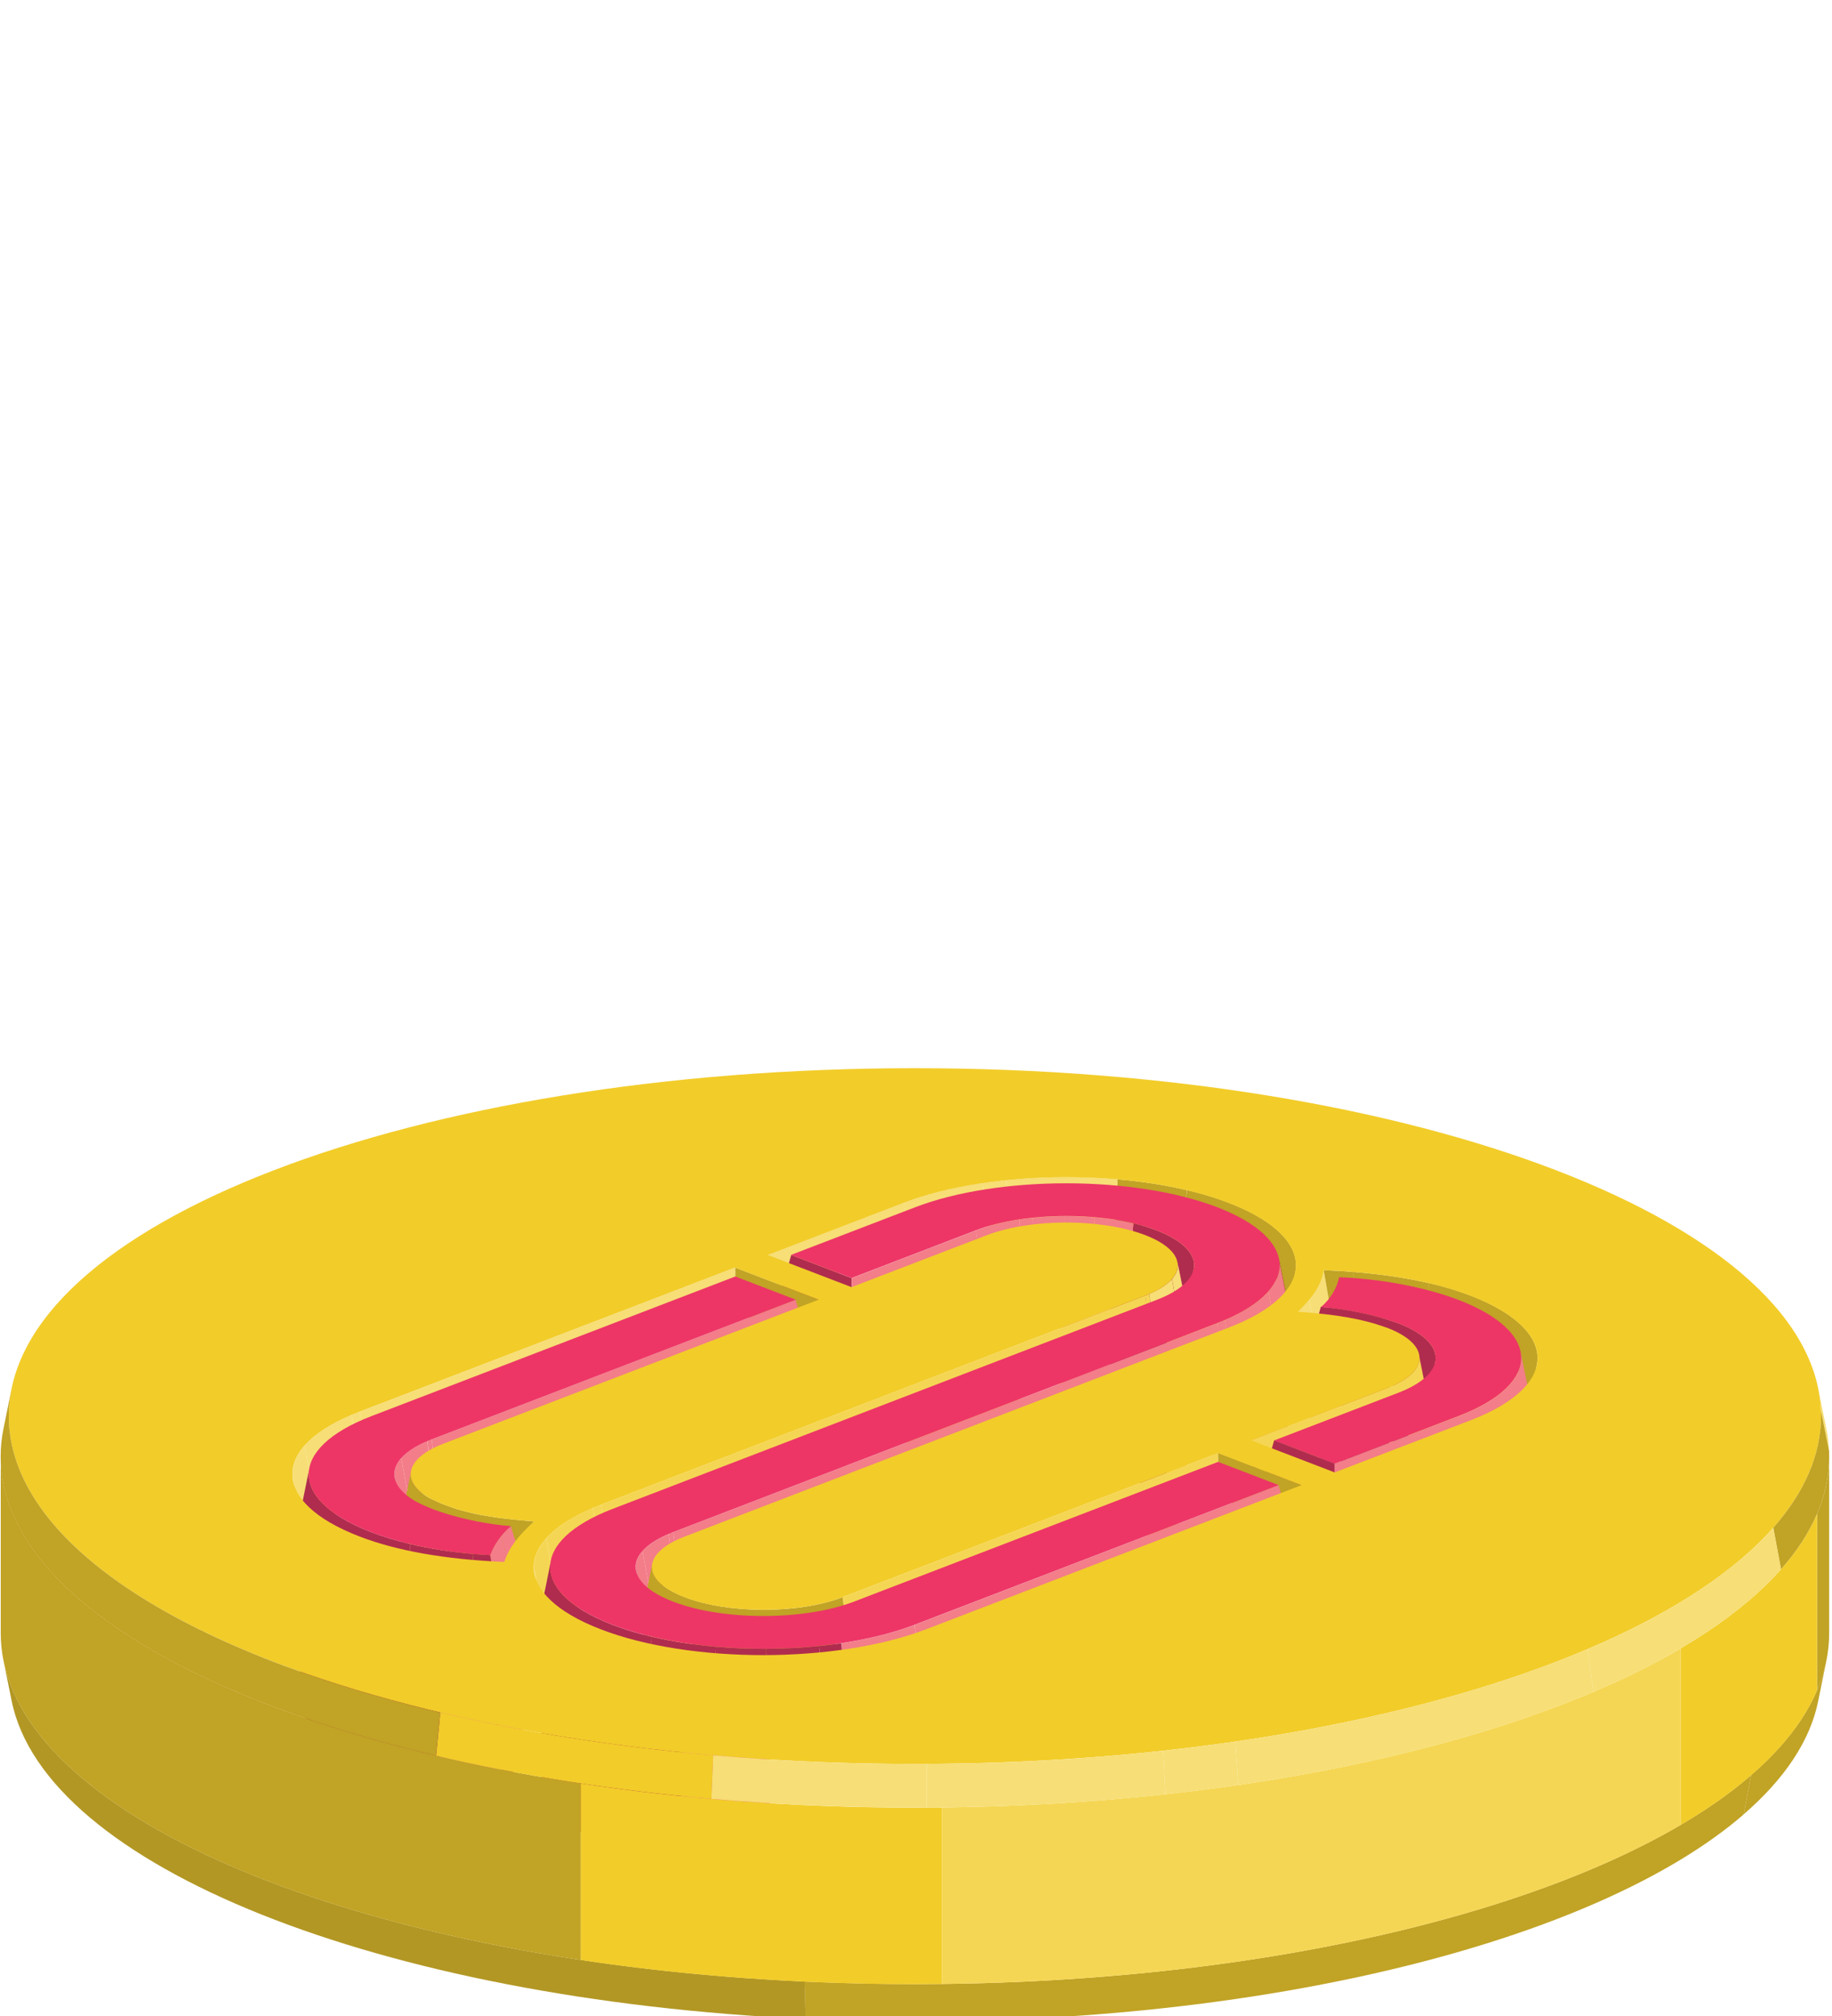 <?xml version="1.0" encoding="utf-8"?>
<!-- Generator: Adobe Illustrator 26.4.1, SVG Export Plug-In . SVG Version: 6.00 Build 0)  -->
<svg version="1.1" id="Layer_1" xmlns="http://www.w3.org/2000/svg" xmlns:xlink="http://www.w3.org/1999/xlink" x="0px" y="0px"
	 viewBox="0 0 200 220" style="enable-background:new 0 0 200 220;" xml:space="preserve">
<style type="text/css">
	.st0{fill:#C1A325;}
	.st1{enable-background:new    ;}
	.st2{fill:#F7DE76;}
	.st3{fill:#F5D654;}
	.st4{fill:#B02C4E;}
	.st5{fill:#F37D89;}
	.st6{fill:#ED3666;}
	.st7{fill:#F2CC29;}
	.st8{fill:#B29724;}
</style>
<g>
	<g>
		<path class="st0" d="M141.41,138.82l-0.89,4.39c0.53-2.61-1.81-5.3-7-7.29c-1.36-0.52-2.84-0.97-4.41-1.34l0.47-4.71
			c1.63,0.38,3.17,0.85,4.57,1.39C139.53,133.33,141.95,136.11,141.41,138.82"/>
		<g>
			<g class="st1">
				<g class="st1">
					<g class="st1">
						<path class="st2" d="M140.52,161.03l0.89,4.39c-0.45-2.21-2.87-4.37-7.26-6.06c-4.12-1.58-9.33-2.49-14.71-2.74l-0.11-4.08
							c5.19,0.24,10.21,1.12,14.19,2.65C137.76,156.82,140.09,158.9,140.52,161.03"/>
						<path class="st3" d="M119.33,152.54l0.11,4.08c-1.01-0.05-2.02-0.07-3.03-0.07c-6.42,0-12.85,0.94-17.74,2.81l0.63-4.18
							c4.72-1.81,10.91-2.71,17.11-2.71C117.38,152.48,118.36,152.5,119.33,152.54"/>
					</g>
				</g>
				<g class="st1">
					<g class="st1">
						<path class="st4" d="M129.44,161.37l0.89,4.39c-0.25-1.23-1.59-2.43-4.04-3.37c-2.3-0.88-5.2-1.39-8.19-1.53l-0.11-4.08
							c2.81,0.13,5.52,0.61,7.67,1.43C127.94,159.09,129.2,160.22,129.44,161.37"/>
						<path class="st5" d="M117.98,156.78l0.11,4.08c-0.56-0.03-1.12-0.04-1.68-0.04c-3.57,0-7.15,0.52-9.88,1.57l0.63-4.18
							c2.55-0.98,5.9-1.47,9.25-1.47C116.93,156.74,117.46,156.75,117.98,156.78"/>
					</g>
				</g>
				<g class="st1">
					<g>
						<path class="st0" d="M129.57,129.88l-0.47,4.71c-2.29-0.54-4.76-0.92-7.31-1.14l0.2-4.75
							C124.63,128.92,127.2,129.32,129.57,129.88"/>
						<path class="st2" d="M121.99,128.69l-0.2,4.75c-1.77-0.15-3.58-0.23-5.39-0.23c-0.1,0-0.21,0-0.31,0l-0.01-4.76
							c0.11,0,0.21,0,0.32,0C118.28,128.45,120.15,128.53,121.99,128.69"/>
						<path class="st2" d="M116.09,128.45l0.01,4.76c-2.02,0.01-4.03,0.12-6,0.32l-0.23-4.75
							C111.9,128.57,113.99,128.46,116.09,128.45"/>
						<path class="st2" d="M109.87,128.78l0.23,4.75c-0.85,0.09-1.69,0.19-2.51,0.32l-0.32-4.74
							C108.12,128.98,108.99,128.87,109.87,128.78"/>
						<path class="st2" d="M107.26,129.11l0.32,4.74c-3.02,0.45-5.85,1.14-8.29,2.08l-0.63-4.66
							C101.2,130.3,104.13,129.58,107.26,129.11"/>
					</g>
				</g>
				<g>
					<polygon class="st2" points="98.67,131.26 99.3,135.92 85.12,141.37 83.86,136.95 					"/>
				</g>
				<g class="st1">
					<g class="st1">
						<path class="st2" d="M140.59,142.49v19.27c0-2.38-2.36-4.76-7.08-6.57c-2.42-0.93-5.23-1.62-8.23-2.07v-19.27
							c3,0.45,5.81,1.14,8.23,2.07C138.23,137.74,140.59,140.11,140.59,142.49"/>
						<path class="st3" d="M125.29,133.85v19.27c-2.85-0.43-5.86-0.64-8.88-0.64c-0.23,0-0.46,0-0.69,0v-19.27c0.23,0,0.46,0,0.69,0
							C119.42,133.21,122.44,133.43,125.29,133.85"/>
					</g>
				</g>
				<g class="st1">
					<g class="st1">
						<path class="st4" d="M129.48,142.49v19.27c0-1.28-1.27-2.57-3.82-3.55c-1.31-0.5-2.83-0.88-4.45-1.12v-19.27
							c1.62,0.24,3.14,0.62,4.45,1.12C128.2,139.92,129.48,141.21,129.48,142.49"/>
						<path class="st5" d="M121.2,137.82v19.27c-1.54-0.23-3.17-0.35-4.8-0.35c-0.12,0-0.25,0-0.37,0v-19.27c0.12,0,0.25,0,0.37,0
							C118.04,137.48,119.67,137.59,121.2,137.82"/>
					</g>
				</g>
				<g class="st1">
					<g class="st1">
						<path class="st2" d="M129.44,162.15l-0.89,4.39c-0.11,0.53-0.44,1.05-1.01,1.54l0.81-4.28
							C128.96,163.27,129.32,162.71,129.44,162.15"/>
						<path class="st3" d="M128.35,163.8l-0.81,4.28c-0.59,0.51-1.43,0.99-2.52,1.41l0.63-4.18
							C126.82,164.86,127.72,164.34,128.35,163.8"/>
					</g>
				</g>
				<g class="st1">
					<g class="st1">
						<path class="st2" d="M166.89,171.15l0.89,4.39c-0.45-2.21-2.86-4.37-7.26-6.06c-3.93-1.51-9.03-2.45-15.36-2.75l0.72-4.05
							c5.31,0.26,10.23,1.17,14.01,2.62C164.12,166.94,166.46,169.02,166.89,171.15"/>
						<path class="st3" d="M145.88,162.69l-0.72,4.05c-0.21-0.01-0.42-0.02-0.64-0.03l0.83-4.04
							C145.52,162.67,145.7,162.68,145.88,162.69"/>
					</g>
				</g>
				<g class="st1">
					<g class="st1">
						<path class="st4" d="M130.32,138.49l-0.89,4.39c0.28-1.41-0.98-2.86-3.78-3.94c-0.74-0.28-1.54-0.52-2.39-0.73l0.47-4.71
							c0.91,0.21,1.77,0.47,2.55,0.77C129.28,135.43,130.63,136.98,130.32,138.49"/>
						<path class="st5" d="M123.73,133.51l-0.47,4.71c-1.24-0.29-2.57-0.5-3.95-0.62l0.2-4.75
							C120.98,132.98,122.41,133.2,123.73,133.51"/>
						<path class="st5" d="M119.51,132.85l-0.2,4.75c-0.96-0.08-1.93-0.12-2.91-0.12c-0.06,0-0.11,0-0.17,0l-0.01-4.76
							c0.06,0,0.12,0,0.18,0C117.45,132.72,118.49,132.76,119.51,132.85"/>
						<path class="st5" d="M116.23,132.72l0.01,4.76c-1.09,0.01-2.18,0.06-3.24,0.17l-0.23-4.75
							C113.9,132.78,115.07,132.72,116.23,132.72"/>
						<path class="st5" d="M112.77,132.9l0.23,4.75c-0.46,0.05-0.92,0.1-1.37,0.17l-0.32-4.74
							C111.79,133.01,112.28,132.95,112.77,132.9"/>
						<path class="st5" d="M111.31,133.08l0.32,4.74c-1.63,0.24-3.16,0.62-4.48,1.12l-0.63-4.66
							C107.94,133.75,109.57,133.34,111.31,133.08"/>
					</g>
				</g>
				<g>
					<polygon class="st4" points="92.98,139.48 92.98,144.39 85.12,141.37 86.38,136.95 					"/>
				</g>
				<g>
					<polygon class="st5" points="106.53,134.28 107.16,138.94 92.98,144.39 92.98,139.48 					"/>
				</g>
				<g class="st1">
					<g class="st1">
						<path class="st4" d="M146.14,139.51l-0.84,4.09c0.01-0.06,0.02-0.13,0.04-0.19l0.83-4.04
							C146.16,139.41,146.15,139.46,146.14,139.51"/>
					</g>
				</g>
				<g class="st1">
					<g class="st1">
						<path class="st2" d="M166.89,171.15l0.89,4.39c-0.45-2.21-2.86-4.37-7.26-6.06c-3.93-1.51-9.03-2.45-15.36-2.75l0.72-4.05
							c5.31,0.26,10.23,1.17,14.01,2.62C164.12,166.94,166.46,169.02,166.89,171.15"/>
						<path class="st3" d="M145.88,162.69l-0.72,4.05c-0.21-0.01-0.42-0.02-0.64-0.03l0.83-4.04
							C145.52,162.67,145.7,162.68,145.88,162.69"/>
					</g>
				</g>
				<g class="st1">
					<g class="st1">
						<path class="st2" d="M145.31,162.86l-0.84,4.09c-0.31,1.54-1.2,2.8-2.78,4.31l1.25-4.68
							C144.25,165.37,145.05,164.13,145.31,162.86"/>
					</g>
				</g>
				<g class="st1">
					<g class="st1">
						<path class="st2" d="M129.48,142.49v19.27c0,0.27-0.06,0.55-0.17,0.82v-19.27C129.42,143.04,129.48,142.77,129.48,142.49"/>
						<path class="st3" d="M129.3,143.31v19.27c-0.29,0.68-0.94,1.33-1.95,1.93v-19.27C128.36,144.64,129.01,143.99,129.3,143.31"/>
					</g>
				</g>
				<g class="st1">
					<g class="st1">
						<path class="st2" d="M167.77,148.94l-0.89,4.39c0.53-2.61-1.81-5.29-7-7.29c-1.31-0.5-2.76-0.94-4.31-1.31l0.43-4.71
							c1.65,0.38,3.15,0.84,4.51,1.36C165.9,143.45,168.32,146.23,167.77,148.94"/>
					</g>
				</g>
				<g class="st1">
					<g class="st1">
						<path class="st2" d="M128.55,137.71l0.89,4.39c0.02,0.1,0.03,0.21,0.04,0.31l-0.89-4.41
							C128.58,137.9,128.57,137.81,128.55,137.71"/>
						<path class="st2" d="M128.59,138l0.89,4.41c0.02,0.57-0.21,1.15-0.69,1.7l-0.84-4.53C128.39,139.07,128.61,138.53,128.59,138"
							/>
						<path class="st2" d="M127.94,139.58l0.84,4.53c-0.56,0.63-1.44,1.22-2.67,1.74l-0.66-4.65
							C126.59,140.72,127.42,140.17,127.94,139.58"/>
						<path class="st3" d="M125.45,141.21l0.66,4.65c-0.15,0.06-0.3,0.12-0.46,0.19l-0.63-4.66
							C125.17,141.32,125.32,141.27,125.45,141.21"/>
					</g>
				</g>
				<g class="st1">
					<g class="st1">
						<path class="st4" d="M151.68,168.21l0.59,4.17c-2.59-0.92-5.77-1.5-8.08-1.65l-1.25-4.16
							C146.2,166.79,149.21,167.33,151.68,168.21"/>
					</g>
				</g>
				<g class="st1">
					<g class="st1">
						<path class="st4" d="M140.52,162.48l-0.89,4.39c-0.2,1-0.84,2-1.93,2.93l0.81-4.28C139.64,164.55,140.31,163.52,140.52,162.48
							"/>
						<path class="st5" d="M138.52,165.53l-0.81,4.28c-1.13,0.98-2.74,1.89-4.82,2.69l0.63-4.18
							C135.68,167.49,137.35,166.54,138.52,165.53"/>
					</g>
				</g>
				<g>
					<polygon class="st0" points="89.38,141.83 88.12,146.25 80.26,143.23 80.26,138.33 					"/>
				</g>
				<g class="st1">
					<g>
						<path class="st2" d="M144.51,138.6l0.83,4.8c-0.16,0.97-0.63,1.93-1.4,2.86l-1.06-4.36
							C143.79,140.82,144.32,139.81,144.51,138.6"/>
						<path class="st2" d="M142.88,141.9l1.06,4.36c-0.29,0.35-0.62,0.7-1,1.04l-1.25-4.16C142.14,142.71,142.54,142.3,142.88,141.9
							"/>
					</g>
				</g>
				<g class="st1">
					<g class="st1">
						<path class="st2" d="M166.96,152.61v19.27c0-2.38-2.36-4.75-7.07-6.57c-2.34-0.9-5.12-1.59-8.16-2.05V144
							c3.04,0.46,5.82,1.15,8.16,2.05C164.6,147.86,166.96,150.23,166.96,152.61"/>
						<path class="st3" d="M151.73,144v19.27c-2.03-0.31-4.18-0.51-6.39-0.6V143.4C147.55,143.49,149.7,143.69,151.73,144"/>
					</g>
				</g>
				<g class="st1">
					<g class="st1">
						<path class="st4" d="M151.68,148.95v19.27c-1.57-0.56-3.36-0.98-5.29-1.28v-19.27C148.32,147.96,150.11,148.39,151.68,148.95"
							/>
						<path class="st5" d="M146.39,147.67v19.27c-1.11-0.17-2.26-0.29-3.45-0.37V147.3C144.13,147.38,145.28,147.51,146.39,147.67"
							/>
					</g>
				</g>
				<g class="st1">
					<g class="st1">
						<path class="st4" d="M140.59,142.49v19.27c0,0.51-0.11,1.01-0.32,1.51V144C140.49,143.5,140.59,143,140.59,142.49"/>
						<path class="st5" d="M140.27,144v19.27c-0.53,1.25-1.73,2.47-3.6,3.56v-19.27C138.54,146.47,139.74,145.25,140.27,144"/>
					</g>
				</g>
				<g class="st1">
					<g class="st1">
						<path class="st4" d="M139.63,137.38l0.89,4.39c0.04,0.19,0.06,0.38,0.07,0.58l-0.89-4.41
							C139.69,137.75,139.67,137.56,139.63,137.38"/>
						<path class="st5" d="M139.7,137.93l0.89,4.41c0.04,1.06-0.38,2.13-1.28,3.14l-0.84-4.53
							C139.33,139.98,139.74,138.95,139.7,137.93"/>
						<path class="st5" d="M138.47,140.96l0.84,4.53c-1.03,1.16-2.67,2.26-4.94,3.22l-0.66-4.65
							C135.89,143.14,137.48,142.08,138.47,140.96"/>
						<path class="st5" d="M133.71,144.06l0.66,4.65c-0.28,0.12-0.56,0.23-0.86,0.35l-0.63-4.66
							C133.17,144.29,133.45,144.18,133.71,144.06"/>
					</g>
				</g>
				<g class="st1">
					<g class="st1">
						<path class="st4" d="M155.8,171.48l0.89,4.39c-0.25-1.23-1.58-2.43-4.01-3.36l-0.63-4.18
							C154.32,169.21,155.57,170.34,155.8,171.48"/>
					</g>
				</g>
				<g class="st1">
					<g class="st1">
						<path class="st4" d="M155.84,152.61v19.27c0-1.28-1.27-2.56-3.8-3.54v-19.27C154.57,150.05,155.84,151.33,155.84,152.61"/>
					</g>
				</g>
				<g class="st1">
					<g class="st1">
						<path class="st2" d="M155.8,172.26l-0.88,4.39c-0.11,0.53-0.44,1.05-1.01,1.54l0.81-4.28
							C155.33,173.39,155.69,172.83,155.8,172.26"/>
						<path class="st3" d="M154.72,173.92l-0.81,4.28c-0.59,0.51-1.43,0.99-2.52,1.41l0.63-4.18
							C153.19,174.98,154.09,174.46,154.72,173.92"/>
					</g>
				</g>
				<g class="st1">
					<g class="st1">
						<path class="st2" d="M155.84,152.61v19.27c0,0.27-0.06,0.55-0.17,0.82v-19.27C155.78,153.16,155.84,152.88,155.84,152.61"/>
						<path class="st3" d="M155.67,153.43v19.27c-0.29,0.68-0.94,1.33-1.95,1.93v-19.27C154.73,154.76,155.38,154.11,155.67,153.43"
							/>
					</g>
				</g>
				<g class="st1">
					<path class="st2" d="M154.92,147.82l0.88,4.39c0.02,0.11,0.03,0.21,0.04,0.32l-0.88-4.41
						C154.95,148.02,154.94,147.92,154.92,147.82"/>
				</g>
				<g class="st1">
					<g class="st1">
						<path class="st4" d="M166.89,172.6l-0.89,4.39c-0.2,1.01-0.85,2-1.93,2.94l0.81-4.28
							C166.01,174.68,166.68,173.64,166.89,172.6"/>
						<path class="st5" d="M164.89,175.65l-0.81,4.28c-1.13,0.98-2.73,1.89-4.81,2.69l0.63-4.18
							C162.05,177.61,163.72,176.66,164.89,175.65"/>
					</g>
				</g>
				<g>
					<polygon class="st2" points="80.26,138.33 80.26,143.23 39.89,158.73 39.26,154.07 					"/>
				</g>
				<g class="st1">
					<g class="st1">
						<path class="st4" d="M166.96,152.61v19.27c0,0.51-0.11,1.01-0.32,1.51v-19.27C166.85,153.62,166.96,153.12,166.96,152.61"/>
						<path class="st5" d="M166.64,154.12v19.27c-0.53,1.25-1.74,2.47-3.6,3.57v-19.27C164.9,156.59,166.1,155.38,166.64,154.12"/>
					</g>
				</g>
				<g class="st1">
					<g class="st1">
						<path class="st3" d="M39.89,177.99l-0.63,4.18c-2.24,0.86-3.97,1.85-5.19,2.9l0.81-4.28
							C36.05,179.77,37.72,178.82,39.89,177.99"/>
						<path class="st2" d="M34.88,180.79l-0.81,4.28c-1.16,1.01-1.86,2.08-2.07,3.16l0.89-4.39
							C33.09,182.79,33.76,181.76,34.88,180.79"/>
					</g>
				</g>
				<g>
					<polygon class="st5" points="86.86,141.83 88.12,146.25 47.75,161.74 47.12,157.08 					"/>
				</g>
				<g class="st1">
					<g class="st1">
						<path class="st5" d="M47.75,181.01l-0.63,4.18c-1.23,0.47-2.19,1.02-2.86,1.61l0.81-4.28
							C45.7,181.96,46.59,181.45,47.75,181.01"/>
						<path class="st4" d="M45.06,182.51l-0.81,4.28c-0.65,0.56-1.04,1.16-1.16,1.77l0.89-4.39
							C44.09,183.6,44.46,183.04,45.06,182.51"/>
					</g>
				</g>
				<path class="st0" d="M167.77,148.94l-0.89,4.39c0.53-2.61-1.81-5.29-7-7.29c-1.31-0.5-2.76-0.94-4.31-1.31l0.43-4.71
					c1.65,0.38,3.15,0.84,4.51,1.36C165.9,143.45,168.32,146.23,167.77,148.94 M156.01,140.03c-2.44-0.57-5.2-0.98-8.27-1.23
					l0.34,4.77c2.66,0.23,5.2,0.62,7.5,1.16L156.01,140.03 M147.73,138.8c-1.04-0.08-2.11-0.15-3.22-0.19l0.83,4.8
					c0.92,0.04,1.83,0.09,2.73,0.17L147.73,138.8"/>
				<path class="st4" d="M152.67,144.41l-0.24-0.08l-0.15-0.05c-0.87-0.31-1.81-0.58-2.76-0.81c-1.6-0.39-3.24-0.65-4.64-0.79
					c-0.24-0.02-0.47-0.04-0.69-0.06l-1.25,4.68c0.31,0.02,0.62,0.04,0.93,0.07c1.82,0.16,3.55,0.43,5.15,0.8
					c0.94,0.22,1.83,0.48,2.67,0.78l0.16,0.06l0.2,0.07c2.79,1.08,4.04,2.52,3.76,3.93l0.89-4.39
					C156.99,147.11,155.65,145.56,152.67,144.41z"/>
				<path class="st3" d="M154.96,148.12c0.02,0.53-0.2,1.07-0.65,1.58c-0.52,0.59-1.35,1.14-2.49,1.62
					c-0.14,0.06-0.28,0.12-0.43,0.17l-14.81,5.68l1.26,4.42l14.18-5.44c0.16-0.06,0.31-0.12,0.46-0.19
					c1.22-0.52,2.11-1.11,2.67-1.74c0.49-0.55,0.72-1.13,0.69-1.7L154.96,148.12z"/>
				<g>
					<path class="st6" d="M159.26,141.87c9.08,3.49,9.08,9.16,0,12.65l-13.56,5.2l-6.6-2.53l13.55-5.2
						c5.43-2.09,5.44-5.48,0.03-7.57l-0.24-0.08l-0.15-0.05c-2.59-0.92-5.77-1.5-8.08-1.65c1.1-0.93,1.81-2.25,1.98-3.26
						C150.56,139.54,155.5,140.42,159.26,141.87z"/>
				</g>
				<g>
					<polygon class="st4" points="145.7,159.72 145.7,164.62 137.84,161.6 139.1,157.18 					"/>
				</g>
				<path class="st5" d="M166.89,151.89l-0.89-4.39c0.04,0.18,0.06,0.37,0.07,0.56c0.04,1.02-0.37,2.05-1.23,3.03
					c-0.99,1.12-2.58,2.18-4.76,3.11c-0.26,0.11-0.53,0.22-0.81,0.33l-13.56,5.2l0,4.9l14.19-5.44c0.29-0.11,0.57-0.23,0.84-0.34
					c2.27-0.96,3.91-2.06,4.94-3.23c0.9-1.02,1.32-2.08,1.28-3.14C166.95,152.27,166.93,152.08,166.89,151.89z"/>
				<g class="st1">
					<g class="st1">
						<path class="st3" d="M36.73,160.21v19.27c-1.87,1.1-3.07,2.31-3.6,3.56v-19.27C33.66,162.53,34.86,161.31,36.73,160.21"/>
						<path class="st2" d="M33.13,163.78v19.27c-0.21,0.5-0.32,1.01-0.32,1.51v-19.27C32.81,164.79,32.91,164.28,33.13,163.78"/>
					</g>
				</g>
				<g class="st1">
					<g class="st1">
						<path class="st2" d="M33.13,163.78v19.27c-0.21,0.5-0.32,1.01-0.32,1.51v-19.27C32.81,164.79,32.91,164.28,33.13,163.78"/>
					</g>
				</g>
				<g class="st1">
					<g class="st1">
						<path class="st5" d="M46.06,162.54v19.27c-1.01,0.59-1.66,1.25-1.95,1.94v-19.27C44.4,163.79,45.06,163.13,46.06,162.54"/>
						<path class="st4" d="M44.11,164.47v19.27c-0.12,0.27-0.17,0.55-0.17,0.82V165.3C43.94,165.02,43.99,164.75,44.11,164.47"/>
					</g>
				</g>
				<g class="st1">
					<g class="st1">
						<path class="st5" d="M47.12,157.08l0.63,4.66c-0.15,0.06-0.3,0.12-0.44,0.18l-0.66-4.65
							C46.8,157.21,46.95,157.14,47.12,157.08"/>
						<path class="st5" d="M46.64,157.27l0.66,4.65c-1.21,0.52-2.1,1.11-2.66,1.74l-0.84-4.53
							C44.39,158.46,45.35,157.82,46.64,157.27"/>
						<path class="st5" d="M43.8,159.14l0.84,4.53c-0.49,0.55-0.72,1.13-0.7,1.71l-0.89-4.41C43.02,160.34,43.28,159.72,43.8,159.14
							"/>
						<path class="st4" d="M43.05,160.96l0.89,4.41c0,0.1,0.02,0.21,0.04,0.31l-0.89-4.39C43.07,161.18,43.05,161.07,43.05,160.96"
							/>
					</g>
				</g>
				<g class="st1">
					<g class="st1">
						<path class="st2" d="M39.26,154.07l0.63,4.66c-0.29,0.11-0.58,0.23-0.85,0.34l-0.66-4.65
							C38.66,154.3,38.95,154.18,39.26,154.07"/>
						<path class="st2" d="M38.37,154.42l0.66,4.65c-2.27,0.96-3.91,2.06-4.94,3.23l-0.84-4.53
							C34.32,156.56,36.03,155.42,38.37,154.42"/>
						<path class="st2" d="M33.25,157.77l0.84,4.53c-0.9,1.02-1.32,2.08-1.28,3.14l-0.89-4.41
							C31.88,159.92,32.32,158.82,33.25,157.77"/>
						<path class="st2" d="M31.92,161.02l0.89,4.41c0.01,0.19,0.03,0.38,0.07,0.58l-0.89-4.39
							C31.95,161.42,31.93,161.22,31.92,161.02"/>
					</g>
				</g>
				<g>
					<polygon class="st0" points="142.1,162.06 140.84,166.48 132.98,163.47 132.98,158.56 					"/>
				</g>
				<g class="st1">
					<g class="st1">
						<path class="st2" d="M46.18,168.1v19.27c-1.49-0.87-2.22-1.86-2.22-2.83v-19.27C43.96,166.24,44.68,167.23,46.18,168.1"/>
					</g>
				</g>
				<g class="st1">
					<g class="st1">
						<path class="st2" d="M46.18,168.1v19.27c-1.49-0.87-2.22-1.86-2.22-2.83v-19.27C43.96,166.24,44.68,167.23,46.18,168.1"/>
					</g>
				</g>
				<g class="st1">
					<g class="st1">
						<path class="st2" d="M47.33,168.64v19.27c-0.41-0.17-0.8-0.36-1.15-0.54V168.1C46.53,168.28,46.92,168.47,47.33,168.64"/>
					</g>
				</g>
				<g class="st1">
					<g class="st1">
						<path class="st2" d="M47.99,163.99l-0.66,4.65c-0.41-0.17-0.8-0.36-1.15-0.54l0.72-4.62
							C47.23,163.65,47.6,163.83,47.99,163.99"/>
					</g>
				</g>
				<g class="st1">
					<g class="st1">
						<path class="st2" d="M48.8,169.2v19.27c-0.54-0.17-0.92-0.31-1.27-0.47v-19.27C47.88,168.88,48.27,169.02,48.8,169.2"/>
					</g>
				</g>
				<g class="st1">
					<g class="st1">
						<path class="st2" d="M48.8,169.2v19.27c-0.54-0.17-0.92-0.31-1.27-0.47v-19.27C47.88,168.88,48.27,169.02,48.8,169.2"/>
					</g>
				</g>
				<g>
					<polygon class="st3" points="125.03,141.38 125.66,146.04 66.26,168.85 65.63,164.19 					"/>
				</g>
				<g class="st1">
					<g class="st1">
						<path class="st2" d="M48.8,169.2v19.27c-0.54-0.17-0.92-0.31-1.27-0.47v-19.27C47.88,168.88,48.27,169.02,48.8,169.2"/>
					</g>
				</g>
				<g class="st1">
					<g class="st1">
						<path class="st2" d="M49.38,164.52l-0.58,4.68c-0.54-0.17-0.92-0.31-1.27-0.47l0.67-4.64
							C48.52,164.22,48.93,164.35,49.38,164.52"/>
					</g>
				</g>
				<g class="st1">
					<g class="st1">
						<path class="st2" d="M53.72,170.34v19.27c-1.78-0.27-3.44-0.65-4.91-1.14V169.2C50.28,169.69,51.94,170.07,53.72,170.34"/>
					</g>
				</g>
				<g class="st1">
					<g class="st1">
						<path class="st2" d="M51.41,165.09l-0.5,4.71c-0.74-0.18-1.45-0.38-2.11-0.6l0.58-4.68
							C50.02,164.73,50.69,164.92,51.41,165.09"/>
					</g>
				</g>
				<g class="st1">
					<g class="st1">
						<path class="st3" d="M57.04,170.7v19.27c-1.14-0.08-2.25-0.2-3.32-0.36v-19.27C54.79,170.5,55.9,170.62,57.04,170.7"/>
						<path class="st2" d="M53.72,170.34v19.27c-1.78-0.27-3.44-0.65-4.91-1.14V169.2C50.28,169.69,51.94,170.07,53.72,170.34"/>
					</g>
				</g>
				<path class="st0" d="M56.94,165.91c-0.51-0.05-1-0.09-1.47-0.15c-0.12-0.01-0.23-0.03-0.35-0.04c-0.34-0.04-0.68-0.08-1-0.13
					c-0.15-0.02-0.3-0.05-0.45-0.07c-0.27-0.04-0.54-0.09-0.8-0.13c-0.15-0.03-0.29-0.05-0.44-0.08c-0.26-0.05-0.51-0.1-0.75-0.16
					c-0.13-0.03-0.25-0.05-0.37-0.08c-0.23-0.05-0.45-0.11-0.67-0.17c-0.11-0.03-0.22-0.06-0.32-0.08
					c-0.32-0.09-0.63-0.18-0.93-0.29c-0.23-0.08-0.44-0.16-0.64-0.23c-0.2-0.07-0.38-0.14-0.54-0.21l-0.21-0.09
					c-0.39-0.17-0.76-0.34-1.1-0.51c-0.2-0.11-0.38-0.23-0.55-0.35c-0.04-0.03-0.08-0.06-0.12-0.1c-0.12-0.09-0.23-0.18-0.34-0.26
					c-0.05-0.05-0.09-0.09-0.14-0.14c-0.08-0.08-0.16-0.15-0.23-0.23c-0.05-0.06-0.09-0.12-0.14-0.17c-0.05-0.07-0.11-0.13-0.16-0.2
					c-0.04-0.06-0.06-0.12-0.1-0.17c-0.04-0.07-0.08-0.14-0.11-0.21c-0.03-0.06-0.04-0.12-0.06-0.18c-0.02-0.07-0.05-0.13-0.07-0.2
					c-0.01-0.06-0.01-0.13-0.02-0.19c-0.01-0.07-0.02-0.13-0.02-0.2c0-0.06,0.01-0.12,0.02-0.18c0.01-0.07,0.01-0.14,0.02-0.2
					l0,0.01l0,0c-0.29,1.46-0.59,2.93-0.88,4.39c-0.03,0.14-0.04,0.27-0.04,0.41c0,0.04,0.01,0.07,0.01,0.11
					c0.01,0.1,0.01,0.2,0.04,0.3c0.01,0.04,0.03,0.09,0.04,0.13c0.03,0.09,0.05,0.19,0.09,0.28c0.02,0.05,0.06,0.1,0.08,0.15
					c0.04,0.09,0.08,0.17,0.14,0.26c0.04,0.06,0.09,0.11,0.13,0.17c0.06,0.08,0.12,0.16,0.19,0.24c0.05,0.06,0.12,0.12,0.18,0.18
					c0.07,0.07,0.14,0.15,0.22,0.22c0.07,0.06,0.15,0.12,0.23,0.18c0.09,0.07,0.17,0.14,0.27,0.21c0.08,0.06,0.18,0.12,0.27,0.18
					c0.1,0.06,0.19,0.13,0.3,0.19c0,0,0,0,0,0c0.01,0,0.01,0.01,0.02,0.01c0.35,0.18,0.74,0.37,1.15,0.54l0.2,0.09
					c0,0,0.01,0,0.01,0c0,0,0.01,0,0.01,0c0.15,0.07,0.32,0.13,0.49,0.2c0.01,0,0.02,0.01,0.04,0.01c0.18,0.06,0.37,0.13,0.59,0.2
					c0.02,0,0.03,0.01,0.04,0.01c0,0,0,0,0,0c0.03,0.01,0.06,0.02,0.09,0.03c0.03,0.01,0.07,0.02,0.1,0.03c0,0,0,0,0,0
					c0.03,0.01,0.07,0.02,0.11,0.03c0.51,0.17,1.05,0.32,1.6,0.46c0.06,0.02,0.13,0.03,0.19,0.05c0.04,0.01,0.07,0.02,0.11,0.03
					c0.53,0.13,1.08,0.24,1.63,0.34c0.13,0.02,0.26,0.05,0.39,0.07c0.6,0.1,1.22,0.2,1.84,0.28c0.07,0.01,0.15,0.02,0.22,0.02
					c0.33,0.04,0.67,0.08,1,0.11c0.34,0.03,0.68,0.06,1.03,0.08c0.19-0.7,0.41-1.52,0.63-2.34l0.63-2.34
					C57.83,165.99,57.37,165.95,56.94,165.91z"/>
				<g class="st1">
					<g class="st1">
						<path class="st5" d="M54.28,193.76l-0.77,4.04c-0.07,0-0.15-0.01-0.22-0.01l0.72-4.04C54.09,193.75,54.19,193.76,54.28,193.76
							"/>
						<path class="st4" d="M54,193.75l-0.72,4.04c-4.33-0.21-9.11-1.09-12.77-2.49c-4.08-1.57-6.33-3.57-6.75-5.63l-0.89-4.39
							c0.43,2.13,2.76,4.22,7,5.84C43.69,192.58,48.65,193.5,54,193.75"/>
					</g>
				</g>
				<g class="st1">
					<g class="st1">
						<path class="st5" d="M57.04,189.96l-1.26,4.68c-0.02,0.02-0.04,0.03-0.06,0.05l1.25-4.66
							C56.99,190.01,57.01,189.99,57.04,189.96"/>
						<path class="st4" d="M56.96,190.03l-1.25,4.66c-1.06,0.89-1.88,2.14-2.2,3.11l0.77-4.04C54.7,192.5,55.6,191.25,56.96,190.03"
							/>
					</g>
				</g>
				<g class="st1">
					<g class="st1">
						<path class="st3" d="M66.26,188.11l-0.63,4.18c-2.24,0.86-3.97,1.85-5.19,2.9l0.81-4.28
							C62.42,189.89,64.09,188.94,66.26,188.11"/>
						<path class="st2" d="M61.25,190.91l-0.81,4.28c-1.16,1.01-1.85,2.08-2.07,3.16l0.89-4.39
							C59.46,192.91,60.13,191.88,61.25,190.91"/>
					</g>
				</g>
				<g>
					<polygon class="st5" points="132.89,144.4 133.52,149.06 74.12,171.86 73.49,167.2 					"/>
				</g>
				<g class="st1">
					<g class="st1">
						<path class="st5" d="M54.28,174.49v19.27c-2.15-0.09-4.25-0.29-6.23-0.59V173.9C50.03,174.2,52.12,174.4,54.28,174.49"/>
						<path class="st4" d="M48.05,173.9v19.27c-3.04-0.46-5.82-1.15-8.16-2.05c-4.72-1.81-7.08-4.19-7.08-6.56v-19.27
							c0,2.38,2.36,4.76,7.08,6.56C42.23,172.75,45.01,173.45,48.05,173.9"/>
					</g>
				</g>
				<g class="st1">
					<g class="st1">
						<path class="st5" d="M57.04,170.7v19.27c-1.24,1.09-2.1,2.21-2.58,3.34v-19.27C54.94,172.91,55.8,171.79,57.04,170.7"/>
						<path class="st4" d="M54.45,174.04v19.27c-0.07,0.15-0.12,0.31-0.18,0.46v-19.27C54.33,174.34,54.39,174.19,54.45,174.04"/>
					</g>
				</g>
				<g class="st1">
					<g>
						<path class="st5" d="M55.77,166.54l1.26,4.16c-0.48,0.42-0.9,0.85-1.27,1.28l-1.01-4.41
							C55.06,167.19,55.4,166.84,55.77,166.54"/>
						<path class="st5" d="M54.75,167.56l1.01,4.41c-0.71,0.83-1.2,1.67-1.49,2.52l-0.77-4.79
							C53.73,169.05,54.17,168.27,54.75,167.56"/>
					</g>
				</g>
				<g class="st1">
					<g class="st1">
						<path class="st4" d="M53.51,169.7l0.77,4.79c-0.77-0.03-1.54-0.08-2.3-0.14l-0.37-4.78C52.25,169.63,52.89,169.67,53.51,169.7
							"/>
						<path class="st4" d="M51.61,169.58l0.37,4.78c-2.7-0.22-5.27-0.6-7.6-1.15l0.42-4.71C47,169.02,49.34,169.38,51.61,169.58"/>
						<path class="st4" d="M44.8,168.5l-0.42,4.71c-1.62-0.38-3.13-0.83-4.49-1.35c-5.2-1.99-7.53-4.67-7-7.29l0.89-4.39
							c-0.51,2.52,1.74,5.1,6.75,7.02C41.82,167.7,43.28,168.13,44.8,168.5"/>
					</g>
				</g>
				<g class="st1">
					<g class="st1">
						<path class="st5" d="M72.41,172.67v19.27c-1.01,0.59-1.66,1.25-1.94,1.92v-19.27C70.75,173.92,71.4,173.26,72.41,172.67"/>
						<path class="st4" d="M70.46,174.59v19.27c-0.12,0.27-0.17,0.54-0.17,0.82v-19.27C70.29,175.14,70.35,174.86,70.46,174.59"/>
					</g>
				</g>
				<g class="st1">
					<g class="st1">
						<path class="st3" d="M63.1,170.34v19.27c-1.87,1.1-3.07,2.31-3.6,3.56V173.9C60.03,172.65,61.23,171.43,63.1,170.34"/>
						<path class="st2" d="M59.5,173.9v19.27c-0.21,0.5-0.32,1.01-0.32,1.51v-19.27C59.18,174.9,59.29,174.4,59.5,173.9"/>
					</g>
				</g>
				<g class="st1">
					<g class="st1">
						<path class="st5" d="M73.49,167.2l0.63,4.66c-0.16,0.06-0.32,0.12-0.47,0.19l-0.66-4.65
							C73.15,167.33,73.32,167.27,73.49,167.2"/>
						<path class="st5" d="M72.99,167.4l0.66,4.65c-1.22,0.52-2.11,1.11-2.67,1.74l-0.84-4.53
							C70.74,168.59,71.69,167.96,72.99,167.4"/>
						<path class="st5" d="M70.14,169.26l0.84,4.53c-0.48,0.55-0.71,1.12-0.69,1.7l-0.89-4.41
							C69.38,170.46,69.63,169.85,70.14,169.26"/>
						<path class="st4" d="M69.4,171.08l0.89,4.41c0,0.1,0.02,0.21,0.04,0.31l-0.89-4.39C69.42,171.3,69.41,171.19,69.4,171.08"/>
					</g>
				</g>
				<g class="st1">
					<g class="st1">
						<path class="st3" d="M65.63,164.19l0.63,4.66c-0.29,0.11-0.58,0.23-0.86,0.35l-0.66-4.65
							C65.03,164.42,65.32,164.3,65.63,164.19"/>
						<path class="st3" d="M64.74,164.54l0.66,4.65c-2.26,0.96-3.91,2.06-4.94,3.23l-0.84-4.53
							C60.69,166.68,62.39,165.54,64.74,164.54"/>
						<path class="st3" d="M59.62,167.89l0.84,4.53c-0.9,1.02-1.32,2.08-1.28,3.14l-0.89-4.41
							C58.25,170.04,58.69,168.94,59.62,167.89"/>
						<path class="st2" d="M58.29,171.14l0.89,4.41c0.01,0.19,0.03,0.38,0.07,0.58l-0.89-4.39
							C58.33,171.54,58.3,171.34,58.29,171.14"/>
					</g>
				</g>
				<g>
					<polygon class="st3" points="132.98,158.56 132.98,163.47 92.61,178.96 91.98,174.3 					"/>
				</g>
				<g class="st1">
					<g class="st1">
						<path class="st3" d="M83.74,180.42v19.27c-0.12,0-0.25,0-0.37,0c-1.63,0-3.26-0.12-4.79-0.35v-19.27
							c1.54,0.23,3.17,0.35,4.79,0.35C83.49,180.42,83.61,180.42,83.74,180.42"/>
						<path class="st2" d="M78.57,180.08v19.27c-1.62-0.24-3.14-0.62-4.45-1.12c-2.55-0.98-3.83-2.26-3.83-3.55v-19.27
							c0,1.29,1.28,2.57,3.83,3.55C75.43,179.46,76.95,179.83,78.57,180.08"/>
					</g>
				</g>
				<g class="st1">
					<path class="st0" d="M91.98,174.3c-1.22,0.47-2.65,0.82-4.17,1.05c-0.42,0.06-0.84,0.12-1.27,0.16c-0.99,0.1-2,0.15-3.02,0.16
						c-0.05,0-0.1,0-0.16,0c-0.91,0-1.82-0.04-2.71-0.12c-1.28-0.11-2.53-0.3-3.68-0.58c-0.79-0.19-1.54-0.41-2.23-0.68
						c-2.62-1-3.79-2.35-3.53-3.67l-0.89,4.39c-0.28,1.41,0.98,2.86,3.79,3.94c0.74,0.28,1.54,0.53,2.39,0.73
						c1.23,0.29,2.57,0.5,3.94,0.62c0.96,0.08,1.93,0.12,2.91,0.12c0.06,0,0.11,0,0.17,0c1.09-0.01,2.18-0.06,3.24-0.17
						c0.46-0.05,0.92-0.1,1.37-0.17c1.63-0.24,3.16-0.62,4.47-1.12L91.98,174.3z"/>
				</g>
				<g>
					<polygon class="st5" points="139.58,162.06 140.84,166.48 100.47,181.98 99.85,177.32 					"/>
				</g>
				<g class="st1">
					<g class="st1">
						<path class="st5" d="M84.06,184.69v19.27c-0.23,0-0.46,0-0.69,0c-3.02,0-6.03-0.21-8.88-0.64v-19.27
							c2.85,0.43,5.86,0.64,8.88,0.64C83.59,184.69,83.83,184.69,84.06,184.69"/>
						<path class="st4" d="M74.48,184.05v19.27c-3-0.45-5.81-1.14-8.23-2.07c-4.72-1.81-7.08-4.19-7.08-6.57v-19.27
							c0,2.38,2.36,4.76,7.08,6.57C68.68,182.9,71.48,183.59,74.48,184.05"/>
					</g>
				</g>
				<g class="st1">
					<g class="st1">
						<path class="st5" d="M99.85,177.32l0.63,4.66c-2.44,0.93-5.27,1.63-8.29,2.08l-0.32-4.74
							C94.77,178.88,97.5,178.22,99.85,177.32"/>
						<path class="st4" d="M91.86,179.32l0.32,4.74c-0.82,0.12-1.66,0.23-2.51,0.32l-0.23-4.75
							C90.26,179.54,91.07,179.44,91.86,179.32"/>
						<path class="st4" d="M89.44,179.62l0.23,4.75c-1.96,0.2-3.98,0.31-6,0.32l-0.01-4.76C85.61,179.92,87.55,179.82,89.44,179.62"
							/>
						<path class="st4" d="M83.66,179.93l0.01,4.76c-0.1,0-0.21,0-0.31,0c-1.81,0-3.62-0.08-5.39-0.23l0.2-4.75
							c1.71,0.15,3.45,0.22,5.19,0.22C83.46,179.93,83.56,179.93,83.66,179.93"/>
						<path class="st4" d="M78.17,179.71l-0.2,4.75c-2.55-0.22-5.02-0.6-7.31-1.14l0.47-4.71
							C73.34,179.13,75.72,179.49,78.17,179.71"/>
						<path class="st4" d="M71.14,178.61l-0.47,4.71c-1.57-0.37-3.05-0.82-4.41-1.34c-5.2-1.99-7.53-4.68-7-7.29l0.89-4.39
							c-0.51,2.52,1.74,5.1,6.75,7.02C68.2,177.82,69.62,178.25,71.14,178.61"/>
					</g>
				</g>
				<g>
					<path class="st6" d="M93.23,174.78l39.75-15.25l6.6,2.53l-39.74,15.25c-4.54,1.74-10.51,2.61-16.48,2.61
						c-5.97,0-11.94-0.87-16.48-2.61c-9.09-3.49-9.09-9.16,0-12.65l59.4-22.81c5.44-2.09,5.44-5.49,0-7.58
						c-2.72-1.05-6.3-1.57-9.88-1.57c-3.57,0-7.15,0.52-9.88,1.57l-13.55,5.2l-6.6-2.53l13.55-5.2c4.54-1.74,10.51-2.61,16.48-2.61
						c5.97,0,11.94,0.87,16.48,2.61c9.09,3.49,9.09,9.16,0,12.65l-59.4,22.81c-5.45,2.09-5.45,5.49,0,7.58
						c2.72,1.05,6.3,1.57,9.87,1.57C86.94,176.35,90.51,175.82,93.23,174.78z"/>
				</g>
				<g>
					<path class="st7" d="M99.88,116.57c54.63,0,98.92,16.99,98.92,37.96c0,20.96-44.29,37.96-98.92,37.96
						c-54.63,0-98.92-17-98.92-37.96C0.97,133.57,45.25,116.57,99.88,116.57z M101.1,177.8l40.99-15.73l-9.12-3.5l-41,15.73
						c-2.37,0.91-5.49,1.37-8.62,1.37c-3.12,0-6.24-0.46-8.62-1.37c-4.75-1.82-4.75-4.79,0-6.61l59.4-22.81
						c9.78-3.75,9.78-9.86,0-13.61c-4.89-1.88-11.32-2.81-17.74-2.81c-6.42,0-12.85,0.94-17.74,2.81l-14.81,5.69l9.12,3.5
						l14.81-5.68c2.38-0.91,5.5-1.37,8.62-1.37c3.12,0,6.24,0.46,8.62,1.37c4.75,1.82,4.75,4.79,0,6.61l-59.4,22.81
						c-9.78,3.75-9.78,9.86,0,13.61c4.89,1.88,11.31,2.81,17.73,2.81C89.78,180.61,96.21,179.67,101.1,177.8 M55.05,170.45
						c0.53-1.59,1.53-2.85,3.25-4.43c-3.98-0.28-6.67-0.75-8.92-1.5c-0.45-0.17-0.87-0.3-1.18-0.44l-0.21-0.09
						c-0.39-0.17-0.76-0.34-1.1-0.51c-3.24-1.89-2.56-4.36,1.48-5.92l41-15.73l-9.12-3.5l-41,15.73c-9.78,3.75-9.78,9.86,0,13.61
						C43.27,169.22,48.53,170.17,55.05,170.45 M160.52,155c9.78-3.75,9.78-9.86,0-13.61c-4.06-1.56-9.37-2.51-16-2.78
						c-0.27,1.65-1.17,2.96-2.82,4.54c4.19,0.28,7.05,0.8,9.39,1.63l0.17,0.06l0.21,0.07c4.68,1.81,4.67,4.77-0.07,6.59l-14.81,5.68
						l9.12,3.5L160.52,155"/>
				</g>
				<g>
					<path class="st6" d="M48.09,164.99c2.62,0.88,5.61,1.4,7.69,1.55c-1.09,0.9-1.93,2.18-2.26,3.16c-4.39-0.19-9.27-1.07-13-2.5
						c-9.09-3.48-9.09-9.16,0-12.65l39.75-15.25l6.6,2.53l-39.75,15.25c-4.64,1.78-5.41,4.61-1.81,6.72
						c0.52,0.29,0.94,0.47,1.37,0.65l0.19,0.08C47.25,164.7,47.66,164.85,48.09,164.99z"/>
				</g>
				<g class="st1">
					<g>
						<path class="st0" d="M199.39,181.21l-0.89,4.39c-0.88,4.38-3.71,8.56-8.14,12.39l0.81-4.28
							C195.65,189.85,198.49,185.64,199.39,181.21"/>
						<path class="st0" d="M191.17,193.72l-0.81,4.28c-15.37,13.31-50.1,22.59-90.48,22.59c-4.04,0-8.02-0.09-11.94-0.27l-0.11-4.08
							c3.95,0.18,7.97,0.28,12.04,0.28C140.62,216.52,175.66,207.15,191.17,193.72"/>
						<path class="st8" d="M87.84,216.24l0.11,4.08c-46.48-2.15-83.04-16.66-86.68-34.72l-0.89-4.39
							C4.05,199.43,40.94,214.08,87.84,216.24"/>
					</g>
				</g>
				<g class="st1">
					<g class="st1">
						<path class="st0" d="M199.69,158.95v19.27c0,2.13-0.45,4.21-1.32,6.24V165.2C199.24,163.16,199.69,161.08,199.69,158.95"/>
						<path class="st7" d="M198.37,165.2v19.27c-2.28,5.34-7.45,10.32-14.87,14.67v-19.27C190.92,175.51,196.08,170.54,198.37,165.2
							"/>
						<path class="st3" d="M183.5,179.87v19.27c-17.31,10.17-46.89,16.99-80.67,17.37v-19.27
							C136.62,196.86,166.19,190.04,183.5,179.87"/>
						<path class="st7" d="M102.83,197.24v19.27c-0.98,0.01-1.96,0.02-2.95,0.02c-12.88,0-25.19-0.94-36.5-2.64v-19.27
							c11.3,1.71,23.62,2.64,36.5,2.64C100.87,197.25,101.85,197.25,102.83,197.24"/>
						<path class="st0" d="M63.39,194.61v19.27c-37.07-5.59-63.31-19.45-63.31-35.66l0-19.27C0.08,175.16,26.32,189.02,63.39,194.61
							"/>
					</g>
				</g>
				<g class="st1">
					<g class="st1">
						<path class="st2" d="M198.5,151.56l0.89,4.39c0.16,0.79,0.26,1.58,0.29,2.38l-0.89-4.41
							C198.75,153.13,198.66,152.34,198.5,151.56"/>
						<path class="st0" d="M198.79,153.93l0.89,4.41c0.01,0.2,0.01,0.41,0.01,0.61c0,4.3-1.85,8.44-5.26,12.3l-0.84-4.53
							c3.38-3.83,5.21-7.93,5.21-12.19C198.8,154.33,198.79,154.13,198.79,153.93"/>
						<path class="st2" d="M193.59,166.72l0.84,4.53c-4.42,5-11.45,9.54-20.47,13.37l-0.66-4.65
							C182.24,176.17,189.21,171.68,193.59,166.72"/>
						<path class="st2" d="M173.3,179.97l0.66,4.65c-10.54,4.48-23.8,8-38.79,10.17l-0.31-4.74
							C149.71,187.9,162.85,184.41,173.3,179.97"/>
						<path class="st2" d="M134.86,190.05l0.31,4.74c-2.59,0.38-5.24,0.71-7.93,1.01l-0.24-4.75
							C129.66,190.76,132.29,190.42,134.86,190.05"/>
						<path class="st2" d="M127,191.05l0.24,4.75c-8.3,0.91-17.04,1.41-26.07,1.45l-0.01-4.76
							C110.11,192.45,118.77,191.95,127,191.05"/>
						<path class="st2" d="M101.16,192.49l0.01,4.76c-0.43,0-0.86,0-1.29,0c-7.64,0-15.08-0.33-22.22-0.95l0.2-4.75
							c7.08,0.62,14.45,0.94,22.02,0.94C100.31,192.49,100.73,192.49,101.16,192.49"/>
						<path class="st7" d="M77.86,191.55l-0.2,4.75c-10.79-0.94-20.91-2.55-30.05-4.71l0.47-4.71
							C57.14,189.02,67.17,190.61,77.86,191.55"/>
						<path class="st0" d="M48.07,186.88l-0.47,4.71c-28.52-6.74-47.53-18.84-47.53-32.63c0-1.01,0.1-2.01,0.3-3l0.89-4.39
							c-0.2,0.98-0.3,1.97-0.3,2.97C0.97,168.21,19.81,180.19,48.07,186.88"/>
					</g>
				</g>
			</g>
		</g>
	</g>
</g>
</svg>

